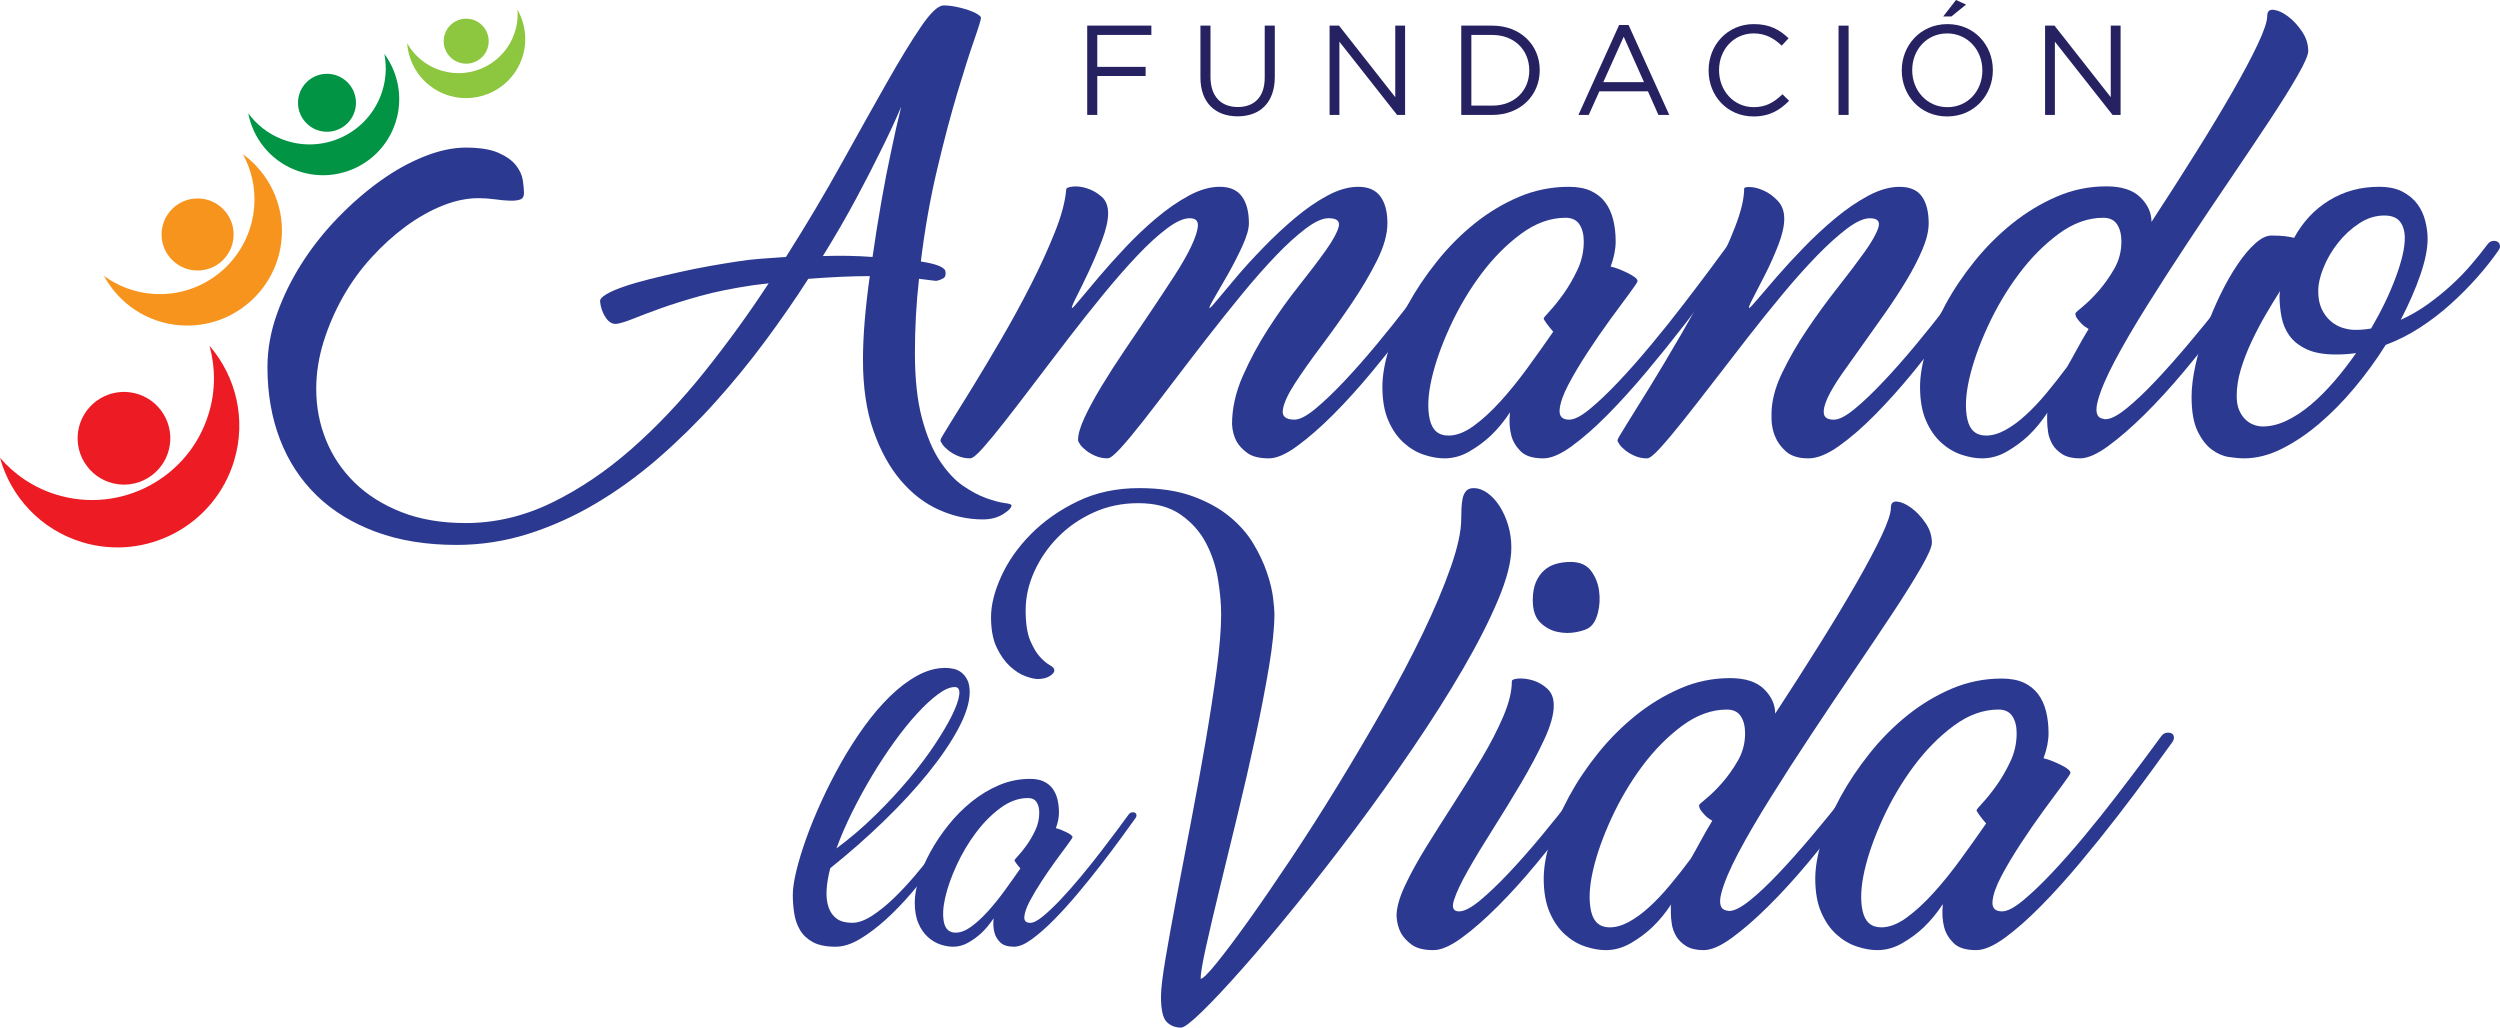 <?xml version="1.0" encoding="utf-8"?>
<!-- Generator: Adobe Illustrator 16.0.0, SVG Export Plug-In . SVG Version: 6.00 Build 0)  -->
<!DOCTYPE svg PUBLIC "-//W3C//DTD SVG 1.1//EN" "http://www.w3.org/Graphics/SVG/1.1/DTD/svg11.dtd">
<svg version="1.1" id="Layer_1" xmlns="http://www.w3.org/2000/svg" xmlns:xlink="http://www.w3.org/1999/xlink" x="0px" y="0px"
	 width="204.049px" height="83.872px" viewBox="0 0 204.049 83.872" enable-background="new 0 0 204.049 83.872"
	 xml:space="preserve">
<g>
	<g>
		<g>
			<path fill="#262262" d="M88.737,2.092h5.237v0.761H89.56v2.603h3.946v0.749H89.56V9.38h-0.823V2.092z"/>
			<path fill="#262262" d="M97.979,6.329V2.092H98.8v4.185c0,1.572,0.844,2.458,2.229,2.458c1.343,0,2.197-0.813,2.197-2.406V2.092
				h0.823v4.175c0,2.124-1.218,3.228-3.04,3.228C99.207,9.495,97.979,8.391,97.979,6.329z"/>
			<path fill="#262262" d="M108.52,2.092h0.77l4.591,5.841V2.092h0.802V9.38h-0.655l-4.707-5.976V9.38h-0.801V2.092z"/>
			<path fill="#262262" d="M119.268,2.092h2.531c2.29,0,3.873,1.572,3.873,3.623v0.021c0,2.051-1.583,3.645-3.873,3.645h-2.531
				V2.092z M120.091,2.853V8.62h1.708c1.843,0,3.019-1.25,3.019-2.863V5.736c0-1.613-1.176-2.883-3.019-2.883H120.091z"/>
			<path fill="#262262" d="M132.152,2.04h0.771l3.322,7.34h-0.886l-0.854-1.926h-3.966l-0.866,1.926h-0.842L132.152,2.04z
				 M134.183,6.704l-1.656-3.707l-1.666,3.707H134.183z"/>
			<path fill="#262262" d="M139.455,5.757V5.736c0-2.062,1.543-3.769,3.687-3.769c1.323,0,2.113,0.469,2.843,1.155l-0.563,0.604
				c-0.614-0.583-1.302-0.999-2.29-0.999c-1.614,0-2.823,1.311-2.823,2.988v0.021c0,1.687,1.22,3.01,2.823,3.01
				c0.999,0,1.654-0.385,2.353-1.052l0.542,0.531c-0.761,0.771-1.594,1.28-2.915,1.28C141.008,9.505,139.455,7.85,139.455,5.757z"/>
			<path fill="#262262" d="M150.061,2.092h0.821V9.38h-0.821V2.092z"/>
			<path fill="#262262" d="M155.221,5.757V5.736c0-2.009,1.509-3.769,3.728-3.769c2.217,0,3.707,1.739,3.707,3.748v0.021
				c0,2.01-1.51,3.769-3.729,3.769C156.709,9.505,155.221,7.767,155.221,5.757z M161.8,5.757V5.736c0-1.655-1.206-3.008-2.873-3.008
				c-1.665,0-2.853,1.333-2.853,2.988v0.021c0,1.657,1.209,3.01,2.874,3.01C160.614,8.746,161.8,7.413,161.8,5.757z M159.646,0
				l0.823,0.375l-1.197,0.968h-0.668L159.646,0z"/>
			<path fill="#262262" d="M166.917,2.092h0.771l4.591,5.841V2.092h0.803V9.38h-0.655l-4.708-5.976V9.38h-0.801V2.092z"/>
		</g>
		<g>
			<path fill="#2B3990" d="M74.675,28.784c0,2.132,0.191,3.918,0.576,5.355c0.384,1.438,0.874,2.603,1.469,3.496
				c0.595,0.893,1.227,1.568,1.896,2.026c0.669,0.458,1.302,0.792,1.897,1.004c0.594,0.209,1.084,0.34,1.469,0.391
				c0.383,0.049,0.576,0.111,0.576,0.186c0,0.198-0.229,0.439-0.688,0.725c-0.459,0.284-1.011,0.428-1.655,0.428
				c-1.214,0-2.405-0.261-3.57-0.781c-1.166-0.521-2.207-1.321-3.124-2.398c-0.917-1.079-1.662-2.43-2.231-4.055
				c-0.57-1.623-0.855-3.551-0.855-5.783c0-1.016,0.049-2.106,0.149-3.272c0.099-1.166,0.235-2.356,0.409-3.57
				c-1.414,0-3.087,0.074-5.021,0.223c-1.066,1.662-2.238,3.354-3.514,5.077c-1.277,1.723-2.641,3.391-4.091,5.002
				c-1.45,1.612-2.987,3.123-4.611,4.537c-1.624,1.413-3.322,2.645-5.095,3.699c-1.772,1.054-3.613,1.884-5.522,2.493
				c-1.909,0.606-3.868,0.91-5.876,0.91c-2.455,0-4.642-0.353-6.564-1.06c-1.921-0.708-3.539-1.699-4.854-2.975
				c-1.314-1.278-2.311-2.802-2.993-4.575c-0.682-1.772-1.023-3.737-1.023-5.895c0-1.437,0.255-2.875,0.763-4.313
				c0.508-1.438,1.184-2.82,2.026-4.146c0.843-1.326,1.822-2.566,2.938-3.719c1.116-1.154,2.269-2.157,3.459-3.013
				c1.189-0.855,2.392-1.524,3.607-2.008c1.216-0.483,2.343-0.725,3.385-0.725c1.14,0,2.032,0.142,2.677,0.427
				c0.645,0.286,1.122,0.627,1.432,1.024c0.31,0.396,0.496,0.805,0.558,1.226c0.062,0.423,0.093,0.77,0.093,1.041
				c0,0.273-0.105,0.447-0.316,0.521c-0.21,0.074-0.496,0.106-0.854,0.093c-0.36-0.012-0.763-0.049-1.21-0.112
				c-0.445-0.061-0.892-0.093-1.338-0.093c-0.942,0-1.92,0.205-2.938,0.614c-1.016,0.409-2.014,0.973-2.994,1.691
				c-0.978,0.72-1.915,1.569-2.807,2.548c-0.893,0.98-1.667,2.052-2.324,3.217c-0.656,1.167-1.183,2.387-1.58,3.663
				c-0.396,1.277-0.595,2.561-0.595,3.849c0,1.462,0.266,2.851,0.799,4.165c0.534,1.315,1.315,2.474,2.343,3.479
				c1.03,1.003,2.3,1.803,3.812,2.398c1.513,0.595,3.261,0.893,5.244,0.893c2.405,0,4.741-0.552,7.009-1.652
				c2.269-1.102,4.437-2.563,6.508-4.382c2.07-1.819,4.047-3.904,5.931-6.255s3.645-4.777,5.281-7.277
				c-0.199,0.024-0.403,0.05-0.614,0.074c-0.21,0.024-0.416,0.049-0.613,0.074c-1.686,0.248-3.148,0.544-4.388,0.891
				c-1.24,0.347-2.306,0.681-3.199,1.003c-0.893,0.321-1.631,0.6-2.213,0.835c-0.583,0.235-1.036,0.377-1.357,0.427
				c-0.347,0.049-0.651-0.118-0.911-0.501c-0.26-0.383-0.416-0.823-0.464-1.318c-0.025-0.173,0.135-0.366,0.483-0.576
				c0.347-0.21,0.823-0.42,1.431-0.63c0.607-0.211,1.307-0.415,2.101-0.613c0.794-0.198,1.605-0.389,2.437-0.575
				c0.83-0.187,1.66-0.353,2.492-0.502c0.83-0.148,1.58-0.272,2.249-0.371c0.596-0.099,1.229-0.173,1.897-0.223
				c0.669-0.049,1.363-0.099,2.082-0.148c1.637-2.583,3.137-5.104,4.501-7.563c1.363-2.458,2.59-4.65,3.681-6.576
				c1.09-1.924,2.033-3.47,2.827-4.637c0.792-1.168,1.413-1.752,1.86-1.752c0.321,0,0.663,0.038,1.021,0.112
				c0.36,0.075,0.688,0.162,0.986,0.261c0.297,0.099,0.545,0.211,0.743,0.334c0.199,0.125,0.298,0.223,0.298,0.297
				c0,0.149-0.192,0.775-0.577,1.877c-0.385,1.105-0.843,2.548-1.376,4.333c-0.533,1.785-1.078,3.856-1.636,6.21
				c-0.558,2.355-0.998,4.848-1.32,7.475c1.289,0.199,1.958,0.471,2.008,0.818c0.049,0.273-0.013,0.459-0.186,0.558
				c-0.173,0.099-0.334,0.161-0.483,0.186c-0.049,0.024-0.199,0.018-0.446-0.019c-0.248-0.038-0.595-0.081-1.042-0.131
				C74.787,24.743,74.675,26.751,74.675,28.784z M71.216,20.975c0.224-1.562,0.466-3.081,0.726-4.556
				c0.259-1.475,0.513-2.783,0.762-3.924c0.273-1.339,0.559-2.603,0.855-3.793c-0.471,1.117-1.029,2.318-1.674,3.607
				c-0.544,1.116-1.208,2.405-1.989,3.868c-0.781,1.463-1.692,3.037-2.733,4.723c0.694-0.024,1.382-0.031,2.064-0.018
				C69.908,20.894,70.571,20.925,71.216,20.975z"/>
			<path fill="#2B3990" d="M98.736,25.14c0.049,0,0.273-0.242,0.67-0.726c0.396-0.484,0.911-1.097,1.543-1.841
				c0.632-0.744,1.357-1.537,2.176-2.379c0.817-0.844,1.667-1.637,2.547-2.381c0.879-0.743,1.767-1.357,2.659-1.841
				c0.892-0.483,1.735-0.725,2.529-0.725c0.818,0,1.418,0.26,1.803,0.781c0.385,0.52,0.577,1.251,0.577,2.193
				c0,0.893-0.285,1.909-0.855,3.05c-0.571,1.14-1.259,2.306-2.064,3.495s-1.636,2.355-2.492,3.496
				c-0.855,1.141-1.567,2.151-2.138,3.031c-0.571,0.881-0.898,1.594-0.984,2.138c-0.088,0.546,0.229,0.82,0.948,0.82
				c0.421,0,0.985-0.292,1.691-0.875c0.707-0.582,1.488-1.326,2.343-2.231c0.855-0.904,1.741-1.909,2.659-3.013
				c0.917-1.103,1.784-2.188,2.604-3.254c0.817-1.066,1.555-2.039,2.212-2.919c0.657-0.879,1.147-1.543,1.47-1.99
				c0.124-0.172,0.265-0.273,0.427-0.297c0.161-0.025,0.297-0.012,0.409,0.037c0.112,0.05,0.18,0.142,0.205,0.279
				c0.025,0.136-0.013,0.278-0.112,0.427c-0.445,0.62-1.065,1.476-1.859,2.566c-0.793,1.092-1.673,2.262-2.641,3.515
				c-0.967,1.251-1.989,2.529-3.068,3.83c-1.079,1.302-2.139,2.474-3.179,3.515c-1.041,1.041-2.021,1.896-2.939,2.565
				c-0.917,0.671-1.685,1.005-2.305,1.005c-0.769,0-1.352-0.142-1.748-0.427c-0.396-0.286-0.694-0.601-0.893-0.95
				c-0.223-0.42-0.347-0.891-0.372-1.412c0-1.29,0.292-2.597,0.874-3.924c0.582-1.326,1.277-2.615,2.083-3.868
				c0.806-1.251,1.642-2.423,2.51-3.514c0.867-1.092,1.592-2.045,2.174-2.864c0.583-0.818,0.936-1.462,1.061-1.934
				c0.124-0.47-0.149-0.707-0.818-0.707c-0.496,0-1.116,0.279-1.859,0.837c-0.743,0.558-1.557,1.295-2.436,2.212
				c-0.88,0.918-1.803,1.965-2.77,3.143c-0.967,1.179-1.928,2.38-2.882,3.607c-0.955,1.228-1.878,2.43-2.771,3.608
				c-0.894,1.178-1.699,2.225-2.417,3.144c-0.72,0.917-1.333,1.654-1.84,2.211c-0.508,0.558-0.863,0.837-1.06,0.837
				c-0.348,0-0.669-0.061-0.967-0.186c-0.298-0.124-0.559-0.273-0.781-0.446c-0.224-0.174-0.391-0.341-0.503-0.502
				c-0.111-0.161-0.167-0.278-0.167-0.354c0-0.471,0.179-1.09,0.539-1.858c0.359-0.769,0.824-1.624,1.395-2.567
				c0.57-0.941,1.208-1.934,1.915-2.974c0.707-1.042,1.401-2.071,2.083-3.086c0.682-1.017,1.321-1.984,1.916-2.901
				s1.06-1.729,1.394-2.435c0.334-0.708,0.515-1.265,0.54-1.675c0.024-0.409-0.199-0.613-0.669-0.613
				c-0.497,0-1.116,0.279-1.859,0.837c-0.744,0.558-1.55,1.295-2.418,2.212c-0.868,0.918-1.785,1.965-2.752,3.143
				c-0.966,1.179-1.921,2.38-2.863,3.607c-0.943,1.228-1.859,2.43-2.752,3.608s-1.698,2.225-2.417,3.144
				c-0.719,0.917-1.327,1.654-1.822,2.211c-0.496,0.558-0.843,0.837-1.042,0.837c-0.347,0-0.669-0.061-0.967-0.186
				c-0.298-0.124-0.558-0.273-0.781-0.446c-0.223-0.174-0.391-0.341-0.502-0.502c-0.112-0.161-0.168-0.278-0.168-0.354
				c0-0.074,0.242-0.495,0.726-1.265c0.483-0.767,1.092-1.747,1.822-2.937c0.731-1.19,1.53-2.529,2.399-4.017
				c0.867-1.487,1.679-2.975,2.435-4.463c0.756-1.487,1.408-2.912,1.952-4.276c0.546-1.364,0.856-2.529,0.931-3.496
				c0-0.124,0.178-0.205,0.538-0.242c0.359-0.038,0.75,0.013,1.172,0.149c0.421,0.137,0.812,0.359,1.172,0.669
				c0.358,0.31,0.539,0.763,0.539,1.357c0,0.595-0.168,1.334-0.502,2.214c-0.335,0.879-0.695,1.729-1.078,2.547
				c-0.385,0.818-0.726,1.519-1.023,2.101c-0.298,0.583-0.409,0.875-0.334,0.875c0.05,0,0.272-0.242,0.669-0.726
				c0.396-0.484,0.911-1.097,1.543-1.841c0.631-0.744,1.344-1.537,2.138-2.379c0.793-0.844,1.629-1.637,2.51-2.381
				c0.88-0.743,1.767-1.357,2.659-1.841c0.893-0.483,1.735-0.725,2.529-0.725c0.818,0,1.418,0.26,1.803,0.781
				c0.384,0.52,0.577,1.251,0.577,2.193c0,0.472-0.18,1.098-0.54,1.879c-0.359,0.781-0.75,1.542-1.171,2.286
				c-0.422,0.744-0.793,1.389-1.116,1.934C98.785,24.867,98.662,25.14,98.736,25.14z"/>
			<path fill="#2B3990" d="M141.056,19.97c0.124-0.172,0.266-0.273,0.428-0.297c0.162-0.025,0.298-0.012,0.409,0.037
				c0.112,0.05,0.18,0.142,0.204,0.279c0.024,0.136-0.012,0.278-0.111,0.427c-0.446,0.62-1.066,1.476-1.859,2.566
				c-0.794,1.092-1.674,2.262-2.641,3.515c-0.967,1.251-1.996,2.529-3.085,3.83c-1.092,1.302-2.152,2.474-3.18,3.515
				c-1.029,1.041-2.003,1.896-2.92,2.565c-0.917,0.671-1.698,1.005-2.342,1.005c-0.843,0-1.457-0.192-1.841-0.577
				c-0.385-0.385-0.639-0.812-0.763-1.283c-0.149-0.544-0.186-1.177-0.112-1.896c-0.471,0.719-0.991,1.352-1.561,1.896
				c-0.497,0.472-1.073,0.898-1.729,1.283c-0.658,0.385-1.346,0.577-2.064,0.577c-0.521,0-1.079-0.099-1.674-0.298
				c-0.595-0.198-1.146-0.526-1.654-0.986c-0.509-0.457-0.924-1.06-1.247-1.803c-0.322-0.743-0.483-1.661-0.483-2.752
				c0-0.917,0.18-1.958,0.54-3.124c0.359-1.166,0.867-2.349,1.525-3.552c0.656-1.202,1.45-2.385,2.38-3.551
				c0.93-1.166,1.958-2.2,3.086-3.105c1.127-0.904,2.336-1.63,3.625-2.176c1.289-0.544,2.641-0.817,4.054-0.817
				c0.719,0,1.32,0.111,1.804,0.334c0.483,0.224,0.874,0.534,1.171,0.931c0.298,0.396,0.514,0.868,0.65,1.413
				c0.137,0.545,0.205,1.141,0.205,1.785c0,0.62-0.136,1.301-0.409,2.045c0.224,0.05,0.459,0.124,0.707,0.222
				c0.248,0.101,0.483,0.205,0.707,0.317c0.223,0.112,0.41,0.223,0.558,0.335c0.148,0.111,0.223,0.216,0.223,0.315
				c0,0.075-0.216,0.404-0.651,0.986c-0.434,0.584-0.954,1.29-1.562,2.12c-0.607,0.832-1.228,1.73-1.859,2.697
				c-0.632,0.966-1.159,1.854-1.581,2.659c-0.422,0.805-0.658,1.481-0.707,2.026c-0.049,0.546,0.211,0.82,0.781,0.82
				c0.421,0,0.986-0.292,1.692-0.875c0.706-0.582,1.487-1.326,2.342-2.231c0.857-0.904,1.742-1.909,2.658-3.013
				c0.919-1.103,1.787-2.188,2.604-3.254c0.818-1.066,1.557-2.039,2.213-2.919C140.244,21.08,140.733,20.417,141.056,19.97z
				 M118.223,35.552c0.645,0,1.326-0.26,2.045-0.781c0.719-0.519,1.451-1.189,2.194-2.008c0.743-0.818,1.48-1.729,2.212-2.734
				c0.731-1.002,1.432-1.989,2.101-2.956c-0.199-0.223-0.378-0.446-0.539-0.669c-0.161-0.224-0.242-0.36-0.242-0.41
				s0.167-0.254,0.502-0.614c0.335-0.359,0.707-0.823,1.116-1.394c0.409-0.571,0.787-1.221,1.134-1.953
				c0.347-0.732,0.521-1.507,0.521-2.325c0-0.57-0.118-1.035-0.354-1.396c-0.236-0.358-0.614-0.538-1.135-0.538
				c-1.239,0-2.454,0.44-3.644,1.319c-1.19,0.881-2.275,1.978-3.255,3.292c-0.979,1.315-1.821,2.739-2.528,4.277
				c-0.707,1.538-1.208,2.963-1.506,4.277c-0.298,1.313-0.348,2.412-0.149,3.291C116.896,35.112,117.404,35.552,118.223,35.552z"/>
			<path fill="#2B3990" d="M147.602,37.412c-0.794,0-1.401-0.186-1.822-0.558c-0.422-0.372-0.72-0.781-0.894-1.227
				c-0.223-0.521-0.322-1.128-0.296-1.823c0-1.042,0.283-2.156,0.855-3.347c0.57-1.19,1.25-2.374,2.045-3.551
				c0.792-1.178,1.622-2.318,2.49-3.421c0.869-1.103,1.6-2.07,2.194-2.9c0.595-0.83,0.974-1.5,1.135-2.008
				c0.161-0.508-0.068-0.763-0.688-0.763c-0.497,0-1.115,0.279-1.86,0.837c-0.743,0.558-1.562,1.295-2.454,2.212
				c-0.893,0.918-1.828,1.965-2.808,3.143c-0.98,1.179-1.947,2.38-2.9,3.607c-0.954,1.228-1.885,2.43-2.789,3.608
				c-0.905,1.178-1.725,2.225-2.455,3.144c-0.731,0.917-1.352,1.654-1.86,2.211c-0.506,0.558-0.861,0.837-1.059,0.837
				c-0.346,0-0.669-0.061-0.967-0.186c-0.297-0.124-0.558-0.273-0.781-0.446c-0.223-0.174-0.391-0.341-0.501-0.502
				c-0.111-0.161-0.168-0.278-0.168-0.354c0-0.074,0.255-0.514,0.763-1.319c0.509-0.806,1.146-1.835,1.915-3.087
				c0.769-1.251,1.6-2.646,2.492-4.184c0.892-1.537,1.723-3.056,2.491-4.556s1.407-2.9,1.916-4.202
				c0.507-1.302,0.762-2.361,0.762-3.18c0-0.099,0.167-0.142,0.502-0.13c0.335,0.013,0.707,0.112,1.115,0.298
				c0.409,0.186,0.787,0.465,1.134,0.837c0.348,0.372,0.521,0.855,0.521,1.45s-0.161,1.308-0.483,2.139
				c-0.323,0.83-0.676,1.624-1.06,2.379c-0.385,0.757-0.719,1.408-1.004,1.953c-0.285,0.546-0.392,0.819-0.316,0.819
				c0.049,0,0.279-0.242,0.688-0.726c0.407-0.484,0.936-1.097,1.58-1.841c0.644-0.744,1.376-1.537,2.194-2.379
				c0.817-0.844,1.673-1.637,2.565-2.381c0.893-0.743,1.791-1.357,2.695-1.841c0.905-0.483,1.755-0.725,2.548-0.725
				c0.844,0,1.451,0.26,1.822,0.781c0.373,0.52,0.559,1.251,0.559,2.193c0,0.62-0.168,1.327-0.502,2.12
				c-0.336,0.794-0.764,1.625-1.283,2.492c-0.521,0.869-1.098,1.754-1.729,2.659c-0.633,0.906-1.253,1.78-1.86,2.622
				c-0.608,0.843-1.171,1.636-1.692,2.38c-0.52,0.744-0.91,1.394-1.171,1.952c-0.26,0.558-0.366,0.998-0.315,1.321
				c0.05,0.322,0.321,0.484,0.816,0.484c0.422,0,0.986-0.292,1.693-0.875c0.707-0.582,1.487-1.326,2.343-2.231
				c0.855-0.904,1.741-1.909,2.659-3.013c0.916-1.103,1.785-2.188,2.603-3.254c0.818-1.066,1.557-2.039,2.212-2.919
				c0.657-0.879,1.147-1.543,1.471-1.99c0.123-0.172,0.265-0.273,0.427-0.297c0.161-0.025,0.298-0.012,0.409,0.037
				c0.112,0.05,0.18,0.142,0.204,0.279c0.024,0.136-0.012,0.278-0.111,0.427c-0.446,0.62-1.055,1.476-1.822,2.566
				c-0.769,1.092-1.624,2.262-2.565,3.515c-0.943,1.251-1.947,2.529-3.013,3.83c-1.065,1.302-2.114,2.474-3.142,3.515
				c-1.029,1.041-2.016,1.896-2.958,2.565C149.15,37.078,148.319,37.412,147.602,37.412z"/>
			<path fill="#2B3990" d="M184.938,19.97c0.123-0.172,0.266-0.273,0.427-0.297c0.163-0.025,0.299-0.012,0.41,0.037
				c0.111,0.05,0.18,0.142,0.204,0.279c0.025,0.136-0.013,0.278-0.111,0.427c-0.446,0.62-1.066,1.476-1.859,2.566
				c-0.794,1.092-1.68,2.262-2.659,3.515c-0.979,1.251-2.014,2.529-3.105,3.83c-1.091,1.302-2.164,2.474-3.217,3.515
				c-1.054,1.041-2.04,1.896-2.957,2.565c-0.916,0.671-1.685,1.005-2.306,1.005c-0.594,0-1.071-0.112-1.431-0.334
				c-0.36-0.224-0.632-0.497-0.819-0.819c-0.185-0.322-0.304-0.656-0.353-1.005c-0.049-0.346-0.074-0.656-0.074-0.929v-0.483
				c0-0.074,0.012-0.136,0.038-0.186c-0.472,0.719-0.993,1.352-1.562,1.896c-0.497,0.472-1.072,0.898-1.729,1.283
				s-1.346,0.577-2.064,0.577c-0.521,0-1.078-0.099-1.674-0.298c-0.596-0.198-1.147-0.526-1.655-0.986
				c-0.509-0.457-0.923-1.06-1.245-1.803s-0.483-1.661-0.483-2.752c0-0.917,0.181-1.958,0.539-3.124
				c0.358-1.166,0.867-2.355,1.525-3.57c0.655-1.214,1.45-2.398,2.38-3.551c0.929-1.153,1.958-2.182,3.085-3.087
				c1.129-0.904,2.338-1.636,3.627-2.194c1.289-0.558,2.641-0.837,4.054-0.837c1.239,0,2.163,0.298,2.77,0.894
				c0.608,0.595,0.911,1.264,0.911,2.007c1.265-1.934,2.467-3.812,3.608-5.634c1.14-1.822,2.145-3.488,3.012-5.001
				c0.867-1.513,1.556-2.808,2.063-3.886s0.763-1.841,0.763-2.287c0-0.373,0.174-0.54,0.521-0.501
				c0.346,0.036,0.73,0.21,1.152,0.519c0.422,0.311,0.805,0.721,1.153,1.229c0.346,0.508,0.521,1.046,0.521,1.617
				c0,0.323-0.292,0.992-0.874,2.008c-0.583,1.018-1.345,2.239-2.288,3.664c-0.941,1.426-2.002,3.006-3.178,4.742
				c-1.18,1.734-2.351,3.482-3.515,5.243c-1.166,1.76-2.275,3.483-3.329,5.169c-1.055,1.687-1.928,3.186-2.622,4.5
				c-0.694,1.313-1.152,2.398-1.376,3.253c-0.223,0.855-0.089,1.333,0.408,1.432c0.05,0,0.089,0.006,0.112,0.019
				c0.024,0.014,0.063,0.019,0.111,0.019c0.422,0,0.992-0.29,1.71-0.874c0.721-0.582,1.508-1.325,2.362-2.231
				c0.855-0.904,1.749-1.909,2.678-3.012c0.93-1.103,1.811-2.181,2.64-3.234c0.831-1.054,1.575-2.021,2.232-2.901
				C184.126,21.08,184.615,20.417,184.938,19.97z M170.472,26.85c-0.224-0.124-0.41-0.26-0.558-0.41
				c-0.126-0.123-0.243-0.259-0.353-0.408c-0.113-0.148-0.169-0.298-0.169-0.447c0-0.049,0.198-0.235,0.595-0.557
				c0.397-0.323,0.825-0.744,1.283-1.265c0.459-0.521,0.887-1.121,1.283-1.804c0.396-0.682,0.595-1.432,0.595-2.25
				c0-0.57-0.118-1.035-0.353-1.396c-0.236-0.358-0.614-0.538-1.135-0.538c-1.239,0-2.455,0.44-3.644,1.319
				c-1.19,0.881-2.276,1.978-3.255,3.292c-0.98,1.315-1.822,2.739-2.528,4.277c-0.708,1.538-1.209,2.963-1.507,4.277
				c-0.297,1.313-0.348,2.412-0.148,3.291c0.198,0.88,0.707,1.32,1.524,1.32c0.496,0,1.017-0.147,1.563-0.445
				c0.545-0.298,1.097-0.7,1.653-1.209c0.56-0.507,1.124-1.103,1.694-1.785c0.569-0.682,1.139-1.407,1.71-2.176
				c0.272-0.47,0.545-0.959,0.818-1.468C169.814,27.96,170.124,27.42,170.472,26.85z"/>
			<path fill="#2B3990" d="M203.01,19.97c0.125-0.172,0.26-0.273,0.409-0.297c0.149-0.025,0.279-0.012,0.391,0.037
				c0.111,0.05,0.186,0.142,0.225,0.279c0.036,0.136,0.006,0.278-0.094,0.427c-0.496,0.719-1.073,1.45-1.729,2.194
				c-0.657,0.744-1.375,1.469-2.157,2.176c-0.78,0.706-1.618,1.352-2.51,1.934c-0.893,0.583-1.835,1.06-2.826,1.432
				c-0.744,1.19-1.581,2.343-2.51,3.458c-0.931,1.116-1.897,2.102-2.901,2.956c-1.004,0.856-2.027,1.545-3.067,2.064
				c-1.042,0.521-2.071,0.781-3.087,0.781c-0.348,0-0.762-0.037-1.246-0.112c-0.482-0.074-0.949-0.279-1.395-0.613
				c-0.446-0.335-0.831-0.837-1.153-1.507c-0.321-0.669-0.484-1.598-0.484-2.789c0-0.768,0.106-1.63,0.317-2.583
				c0.211-0.955,0.489-1.921,0.837-2.901c0.347-0.979,0.744-1.927,1.189-2.845c0.446-0.917,0.911-1.735,1.396-2.455
				c0.483-0.719,0.966-1.295,1.45-1.729c0.483-0.434,0.924-0.651,1.32-0.651c0.47,0,0.849,0.018,1.133,0.055
				c0.285,0.038,0.526,0.082,0.727,0.131c0.718-1.314,1.679-2.337,2.882-3.068c1.201-0.731,2.548-1.097,4.034-1.097
				c0.795,0,1.444,0.137,1.952,0.409c0.508,0.273,0.912,0.613,1.209,1.022c0.298,0.409,0.509,0.868,0.632,1.376
				c0.125,0.508,0.188,0.985,0.188,1.432c0,0.817-0.198,1.804-0.596,2.956c-0.398,1.153-0.931,2.374-1.599,3.664
				c0.768-0.347,1.499-0.768,2.194-1.264c0.692-0.496,1.344-1.024,1.951-1.581c0.608-0.558,1.153-1.122,1.637-1.692
				C202.211,21,202.64,20.466,203.01,19.97z M184.677,34.808c0.645,0,1.302-0.161,1.971-0.483c0.67-0.323,1.326-0.756,1.971-1.301
				c0.645-0.545,1.276-1.177,1.896-1.896c0.62-0.719,1.215-1.488,1.786-2.306c-0.521,0.074-1.067,0.112-1.638,0.112
				c-0.991,0-1.79-0.143-2.398-0.428c-0.607-0.285-1.072-0.651-1.395-1.098c-0.321-0.445-0.539-0.954-0.65-1.523
				s-0.168-1.153-0.168-1.749c0-0.049,0.006-0.112,0.02-0.186c0.011-0.073,0.019-0.136,0.019-0.186
				c-0.397,0.62-0.8,1.283-1.209,1.99c-0.409,0.706-0.787,1.432-1.133,2.175c-0.35,0.744-0.634,1.488-0.857,2.231
				c-0.223,0.743-0.334,1.463-0.334,2.157c0,0.471,0.068,0.861,0.206,1.171c0.134,0.31,0.308,0.564,0.52,0.763
				c0.21,0.199,0.439,0.341,0.687,0.427C184.218,34.765,184.453,34.808,184.677,34.808z M193.527,26.813
				c0.843-1.438,1.512-2.826,2.008-4.166c0.497-1.339,0.744-2.404,0.744-3.198c0-0.569-0.13-1.023-0.391-1.357
				c-0.261-0.335-0.687-0.502-1.282-0.502c-0.721,0-1.409,0.217-2.064,0.651c-0.657,0.435-1.233,0.967-1.729,1.599
				c-0.497,0.633-0.886,1.302-1.171,2.009c-0.285,0.706-0.429,1.344-0.429,1.915c0,0.571,0.094,1.054,0.279,1.451
				c0.188,0.396,0.428,0.725,0.726,0.985c0.297,0.26,0.625,0.446,0.985,0.558c0.359,0.112,0.699,0.167,1.022,0.167
				C192.673,26.924,193.104,26.887,193.527,26.813z"/>
		</g>
		<g>
			<path fill="#2B3990" d="M97.994,79.892c0.173,0,0.607-0.426,1.302-1.283c0.694-0.855,1.556-2,2.585-3.438
				c1.028-1.438,2.175-3.106,3.439-5.003c1.265-1.896,2.535-3.884,3.812-5.968c1.277-2.083,2.528-4.203,3.756-6.359
				c1.227-2.157,2.312-4.215,3.254-6.173c0.942-1.957,1.698-3.75,2.268-5.374c0.57-1.623,0.856-2.944,0.856-3.96
				c0-0.249,0.005-0.521,0.018-0.819c0.012-0.298,0.043-0.571,0.093-0.817c0.049-0.249,0.143-0.453,0.28-0.614
				c0.135-0.161,0.339-0.242,0.613-0.242c0.396,0,0.78,0.136,1.153,0.409c0.373,0.273,0.701,0.633,0.985,1.079
				c0.285,0.446,0.514,0.961,0.688,1.543c0.173,0.584,0.26,1.196,0.26,1.841c0,1.116-0.36,2.529-1.078,4.239
				c-0.72,1.711-1.673,3.588-2.864,5.633c-1.189,2.046-2.547,4.19-4.072,6.435c-1.524,2.244-3.099,4.449-4.722,6.62
				c-1.625,2.169-3.23,4.233-4.816,6.192c-1.587,1.958-3.037,3.682-4.352,5.168c-1.313,1.488-2.423,2.671-3.327,3.553
				c-0.905,0.88-1.482,1.32-1.729,1.32c-0.471,0-0.862-0.156-1.172-0.465c-0.31-0.31-0.465-0.999-0.465-2.064
				c0-0.619,0.124-1.66,0.372-3.124c0.248-1.461,0.552-3.142,0.911-5.039c0.359-1.896,0.75-3.941,1.172-6.135
				c0.421-2.195,0.812-4.339,1.172-6.435c0.358-2.095,0.663-4.059,0.911-5.894c0.248-1.835,0.372-3.359,0.372-4.575
				c0-0.867-0.086-1.828-0.26-2.881c-0.174-1.054-0.502-2.04-0.986-2.958c-0.483-0.916-1.171-1.685-2.063-2.306
				c-0.893-0.62-2.046-0.929-3.459-0.929c-1.314,0-2.529,0.254-3.645,0.762s-2.083,1.177-2.901,2.007
				c-0.818,0.833-1.462,1.767-1.933,2.808c-0.471,1.041-0.708,2.096-0.708,3.162c0,1.066,0.125,1.891,0.372,2.473
				c0.249,0.582,0.516,1.029,0.8,1.338c0.286,0.31,0.551,0.533,0.8,0.669c0.248,0.136,0.372,0.278,0.372,0.428
				c0,0.147-0.124,0.303-0.372,0.464c-0.249,0.161-0.583,0.241-1.005,0.241c-0.223,0-0.544-0.074-0.967-0.222
				c-0.42-0.15-0.841-0.416-1.264-0.8c-0.421-0.385-0.787-0.898-1.097-1.543s-0.465-1.475-0.465-2.491
				c0-0.992,0.279-2.101,0.837-3.329c0.558-1.226,1.363-2.373,2.417-3.439c1.054-1.065,2.324-1.958,3.812-2.678
				c1.487-0.718,3.161-1.079,5.021-1.079c1.685,0,3.129,0.218,4.332,0.651c1.202,0.435,2.212,0.984,3.03,1.656
				c0.818,0.669,1.47,1.406,1.953,2.212c0.483,0.806,0.854,1.593,1.115,2.361c0.261,0.769,0.428,1.457,0.502,2.064
				s0.112,1.048,0.112,1.321c0,1.115-0.149,2.56-0.446,4.332c-0.298,1.773-0.669,3.693-1.116,5.764s-0.93,4.178-1.45,6.322
				c-0.521,2.145-1.005,4.134-1.451,5.97c-0.446,1.834-0.818,3.42-1.115,4.758C98.144,78.591,97.994,79.471,97.994,79.892z"/>
			<path fill="#2B3990" d="M132.06,60.108c0.123-0.173,0.265-0.273,0.428-0.298c0.16-0.024,0.296-0.011,0.409,0.038
				c0.11,0.049,0.179,0.142,0.204,0.279c0.025,0.136-0.012,0.278-0.111,0.428c-0.447,0.62-1.067,1.475-1.859,2.564
				c-0.794,1.092-1.674,2.263-2.64,3.515c-0.967,1.251-1.991,2.529-3.069,3.83c-1.078,1.303-2.139,2.474-3.18,3.515
				c-1.041,1.041-2.021,1.897-2.937,2.566c-0.918,0.669-1.687,1.004-2.307,1.004c-0.768,0-1.35-0.143-1.748-0.427
				c-0.396-0.285-0.693-0.601-0.893-0.948c-0.223-0.422-0.347-0.893-0.372-1.414c0-0.669,0.229-1.494,0.688-2.473
				c0.459-0.98,1.042-2.039,1.748-3.181c0.707-1.139,1.463-2.335,2.27-3.589c0.805-1.251,1.562-2.472,2.269-3.663
				c0.706-1.19,1.288-2.324,1.748-3.402c0.458-1.079,0.688-2.026,0.688-2.845c0-0.124,0.18-0.198,0.54-0.224
				c0.358-0.024,0.75,0.025,1.171,0.148c0.421,0.125,0.812,0.349,1.172,0.669c0.359,0.324,0.539,0.781,0.539,1.376
				c0,0.745-0.26,1.674-0.781,2.789c-0.52,1.116-1.146,2.294-1.877,3.534c-0.731,1.24-1.494,2.485-2.287,3.738
				c-0.794,1.251-1.476,2.379-2.046,3.384c-0.57,1.003-0.955,1.816-1.152,2.437c-0.199,0.619-0.063,0.929,0.41,0.929
				c0.421,0,0.985-0.292,1.691-0.874c0.707-0.583,1.487-1.326,2.343-2.231c0.855-0.905,1.742-1.909,2.659-3.012
				c0.917-1.103,1.786-2.188,2.604-3.254c0.818-1.066,1.556-2.039,2.212-2.919C131.247,61.219,131.736,60.555,132.06,60.108z
				 M129.716,51.22c-0.199,0.149-0.552,0.273-1.06,0.372s-1.021,0.093-1.543-0.019c-0.521-0.111-0.985-0.365-1.395-0.762
				c-0.409-0.396-0.613-1.003-0.613-1.822c0-0.595,0.086-1.09,0.26-1.488c0.173-0.396,0.403-0.719,0.688-0.967
				c0.284-0.247,0.614-0.421,0.985-0.52s0.755-0.149,1.153-0.149c0.742,0,1.294,0.237,1.655,0.707
				c0.358,0.472,0.582,1.017,0.669,1.636c0.086,0.62,0.055,1.221-0.093,1.803C130.274,50.595,130.038,50.997,129.716,51.22z"/>
			<path fill="#2B3990" d="M154.223,60.108c0.125-0.173,0.268-0.273,0.428-0.298c0.162-0.024,0.299-0.011,0.41,0.038
				s0.18,0.142,0.204,0.279c0.024,0.136-0.013,0.278-0.111,0.428c-0.446,0.62-1.066,1.475-1.86,2.564
				c-0.793,1.092-1.679,2.263-2.659,3.515c-0.979,1.251-2.013,2.529-3.104,3.83c-1.091,1.303-2.164,2.474-3.218,3.515
				c-1.053,1.041-2.038,1.897-2.955,2.566c-0.917,0.669-1.687,1.004-2.306,1.004c-0.596,0-1.072-0.111-1.433-0.334
				c-0.359-0.223-0.631-0.497-0.818-0.818c-0.185-0.321-0.303-0.656-0.353-1.003c-0.05-0.347-0.074-0.658-0.074-0.931v-0.483
				c0-0.074,0.011-0.135,0.037-0.187c-0.471,0.721-0.992,1.353-1.563,1.898c-0.497,0.471-1.073,0.898-1.729,1.282
				c-0.657,0.384-1.345,0.577-2.064,0.577c-0.52,0-1.078-0.099-1.673-0.298c-0.594-0.198-1.147-0.525-1.655-0.984
				c-0.509-0.459-0.924-1.06-1.245-1.805c-0.322-0.743-0.484-1.661-0.484-2.751c0-0.918,0.18-1.958,0.54-3.125
				c0.359-1.166,0.867-2.354,1.524-3.57c0.658-1.215,1.45-2.399,2.38-3.552c0.929-1.152,1.958-2.181,3.087-3.087
				c1.128-0.904,2.334-1.636,3.625-2.193c1.289-0.559,2.639-0.837,4.054-0.837c1.238,0,2.162,0.297,2.77,0.893
				c0.606,0.595,0.912,1.265,0.912,2.008c1.265-1.934,2.467-3.811,3.606-5.634c1.141-1.822,2.144-3.488,3.013-5.001
				c0.867-1.511,1.556-2.808,2.063-3.886c0.508-1.079,0.762-1.841,0.762-2.286c0-0.372,0.174-0.541,0.521-0.502
				c0.347,0.037,0.73,0.21,1.153,0.521c0.421,0.309,0.805,0.719,1.152,1.227c0.347,0.508,0.521,1.048,0.521,1.617
				c0,0.323-0.292,0.993-0.875,2.009c-0.583,1.017-1.345,2.237-2.287,3.663s-2.002,3.007-3.179,4.742
				c-1.178,1.735-2.35,3.482-3.515,5.244c-1.166,1.76-2.276,3.483-3.328,5.168c-1.054,1.688-1.928,3.187-2.622,4.5
				c-0.694,1.314-1.153,2.398-1.376,3.253c-0.225,0.857-0.087,1.334,0.409,1.434c0.05,0,0.086,0.005,0.111,0.019
				c0.023,0.012,0.062,0.017,0.112,0.017c0.42,0,0.989-0.291,1.711-0.874c0.718-0.582,1.505-1.325,2.36-2.231
				c0.855-0.904,1.749-1.91,2.678-3.013c0.929-1.101,1.809-2.18,2.64-3.234c0.831-1.054,1.575-2.02,2.232-2.9
				C153.412,61.219,153.901,60.555,154.223,60.108z M139.757,66.988c-0.223-0.124-0.408-0.26-0.559-0.41
				c-0.123-0.123-0.24-0.26-0.353-0.407c-0.112-0.149-0.167-0.298-0.167-0.447c0-0.05,0.197-0.235,0.595-0.558
				c0.396-0.322,0.824-0.743,1.282-1.264c0.459-0.521,0.888-1.121,1.283-1.803c0.396-0.682,0.596-1.433,0.596-2.25
				c0-0.571-0.117-1.035-0.353-1.395c-0.236-0.359-0.614-0.539-1.135-0.539c-1.241,0-2.455,0.44-3.645,1.319
				c-1.19,0.882-2.275,1.978-3.254,3.291c-0.98,1.316-1.823,2.741-2.529,4.277c-0.707,1.538-1.208,2.963-1.506,4.276
				c-0.298,1.314-0.347,2.412-0.148,3.292c0.198,0.881,0.706,1.321,1.525,1.321c0.495,0,1.016-0.149,1.562-0.447
				c0.545-0.298,1.097-0.7,1.654-1.208c0.559-0.508,1.122-1.103,1.692-1.786c0.571-0.682,1.141-1.406,1.711-2.175
				c0.271-0.471,0.546-0.96,0.818-1.468C139.101,68.099,139.41,67.558,139.757,66.988z"/>
			<path fill="#2B3990" d="M176.388,60.108c0.123-0.173,0.266-0.273,0.428-0.298c0.161-0.024,0.297-0.011,0.408,0.038
				s0.18,0.142,0.204,0.279c0.024,0.136-0.011,0.278-0.11,0.428c-0.446,0.62-1.066,1.475-1.86,2.564
				c-0.794,1.092-1.673,2.263-2.641,3.515c-0.967,1.251-1.996,2.529-3.085,3.83c-1.092,1.303-2.152,2.474-3.181,3.515
				c-1.029,1.041-2.002,1.897-2.919,2.566c-0.917,0.669-1.698,1.004-2.344,1.004c-0.842,0-1.456-0.192-1.84-0.577
				c-0.385-0.384-0.639-0.812-0.763-1.282c-0.148-0.545-0.187-1.177-0.111-1.898c-0.472,0.721-0.993,1.353-1.563,1.898
				c-0.495,0.471-1.071,0.898-1.729,1.282c-0.656,0.384-1.345,0.577-2.063,0.577c-0.521,0-1.079-0.099-1.675-0.298
				c-0.596-0.198-1.146-0.525-1.654-0.984c-0.509-0.459-0.924-1.06-1.245-1.805c-0.323-0.743-0.484-1.661-0.484-2.751
				c0-0.918,0.181-1.958,0.539-3.125c0.359-1.166,0.868-2.349,1.525-3.552c0.656-1.202,1.45-2.385,2.38-3.551
				c0.929-1.166,1.958-2.199,3.087-3.105c1.127-0.904,2.337-1.63,3.625-2.176c1.289-0.544,2.642-0.818,4.054-0.818
				c0.72,0,1.321,0.112,1.805,0.334c0.483,0.224,0.873,0.534,1.171,0.931c0.298,0.396,0.514,0.868,0.65,1.412
				c0.138,0.545,0.205,1.141,0.205,1.786c0,0.62-0.137,1.3-0.409,2.045c0.224,0.049,0.459,0.123,0.706,0.222
				c0.247,0.1,0.483,0.205,0.707,0.316c0.222,0.111,0.409,0.223,0.559,0.335c0.146,0.112,0.223,0.217,0.223,0.315
				c0,0.076-0.218,0.404-0.651,0.986c-0.435,0.583-0.954,1.291-1.563,2.12c-0.606,0.831-1.226,1.73-1.859,2.697
				c-0.631,0.967-1.159,1.854-1.579,2.658c-0.423,0.806-0.659,1.482-0.708,2.026c-0.049,0.547,0.211,0.819,0.782,0.819
				c0.421,0,0.985-0.292,1.691-0.874c0.706-0.583,1.487-1.326,2.344-2.231c0.855-0.905,1.741-1.909,2.658-3.012
				c0.918-1.103,1.785-2.188,2.603-3.254c0.819-1.066,1.556-2.039,2.214-2.919C175.575,61.219,176.064,60.555,176.388,60.108z
				 M153.554,75.69c0.644,0,1.325-0.261,2.045-0.781c0.72-0.521,1.45-1.19,2.194-2.009c0.744-0.817,1.481-1.729,2.213-2.734
				c0.731-1.003,1.432-1.989,2.102-2.955c-0.2-0.224-0.379-0.447-0.54-0.67c-0.16-0.224-0.241-0.36-0.241-0.409
				c0-0.05,0.168-0.254,0.501-0.615c0.335-0.358,0.707-0.823,1.117-1.393c0.409-0.571,0.786-1.221,1.133-1.953
				c0.348-0.732,0.521-1.506,0.521-2.324c0-0.571-0.117-1.035-0.354-1.395c-0.235-0.359-0.613-0.539-1.135-0.539
				c-1.239,0-2.454,0.44-3.644,1.319c-1.19,0.882-2.275,1.978-3.254,3.291c-0.979,1.316-1.823,2.741-2.529,4.277
				c-0.706,1.538-1.208,2.963-1.507,4.276c-0.296,1.314-0.347,2.412-0.147,3.292C152.227,75.25,152.735,75.69,153.554,75.69z"/>
		</g>
		<g>
			<path fill="#2B3990" d="M78.457,66.489c0.076-0.106,0.165-0.167,0.264-0.183c0.099-0.015,0.184-0.007,0.253,0.023
				c0.068,0.031,0.111,0.089,0.127,0.173c0.014,0.084-0.009,0.171-0.07,0.263c-0.275,0.385-0.647,0.913-1.115,1.587
				s-1,1.399-1.597,2.173c-0.598,0.773-1.242,1.563-1.932,2.368c-0.689,0.804-1.391,1.528-2.103,2.173
				c-0.713,0.643-1.418,1.172-2.115,1.586c-0.699,0.414-1.354,0.619-1.966,0.619c-0.782,0-1.402-0.126-1.863-0.378
				c-0.459-0.253-0.809-0.582-1.046-0.989c-0.238-0.404-0.394-0.86-0.471-1.366c-0.078-0.508-0.115-1.004-0.115-1.495
				c0-0.505,0.095-1.157,0.287-1.954c0.191-0.797,0.46-1.679,0.805-2.644c0.345-0.967,0.76-1.978,1.242-3.036
				c0.483-1.057,1.015-2.104,1.597-3.137c0.583-1.035,1.21-2.019,1.885-2.954c0.674-0.936,1.376-1.76,2.104-2.472
				c0.728-0.714,1.475-1.279,2.241-1.701c0.767-0.421,1.533-0.632,2.299-0.632c0.214,0,0.44,0.026,0.679,0.079
				c0.236,0.055,0.451,0.158,0.643,0.31c0.192,0.154,0.349,0.357,0.472,0.61c0.122,0.252,0.184,0.58,0.184,0.979
				c0,0.826-0.307,1.816-0.92,2.964c-0.612,1.149-1.441,2.367-2.483,3.655s-2.252,2.598-3.631,3.93
				c-1.379,1.334-2.829,2.607-4.345,3.818c-0.169,0.643-0.269,1.237-0.299,1.781c-0.031,0.545,0.023,1.016,0.161,1.415
				c0.138,0.398,0.36,0.708,0.666,0.929c0.307,0.224,0.728,0.335,1.265,0.335c0.475,0,0.996-0.182,1.563-0.542
				c0.566-0.358,1.145-0.818,1.735-1.377c0.59-0.561,1.176-1.181,1.759-1.863c0.582-0.682,1.122-1.353,1.62-2.012
				c0.498-0.659,0.942-1.259,1.334-1.804C77.962,67.176,78.257,66.765,78.457,66.489z M77.927,56.076
				c-0.383,0-0.839,0.196-1.368,0.586c-0.528,0.391-1.096,0.916-1.701,1.575c-0.605,0.659-1.226,1.428-1.862,2.31
				c-0.637,0.883-1.246,1.809-1.828,2.782c-0.583,0.975-1.126,1.97-1.632,2.989c-0.505,1.021-0.927,1.995-1.265,2.931
				c1.135-0.843,2.204-1.759,3.207-2.747c1.004-0.989,1.912-1.97,2.725-2.943c0.812-0.973,1.517-1.912,2.115-2.818
				c0.596-0.902,1.064-1.701,1.402-2.389c0.336-0.689,0.528-1.241,0.575-1.655C78.341,56.283,78.219,56.076,77.927,56.076z"/>
			<path fill="#2B3990" d="M92.111,66.489c0.077-0.106,0.165-0.167,0.265-0.183c0.099-0.015,0.184-0.007,0.252,0.023
				c0.069,0.031,0.11,0.089,0.126,0.173c0.016,0.084-0.007,0.171-0.069,0.263c-0.275,0.385-0.659,0.913-1.149,1.587
				c-0.491,0.674-1.035,1.399-1.632,2.173c-0.597,0.773-1.234,1.563-1.908,2.368c-0.675,0.804-1.33,1.528-1.966,2.173
				c-0.636,0.643-1.238,1.172-1.805,1.586c-0.568,0.414-1.049,0.619-1.449,0.619c-0.521,0-0.9-0.118-1.138-0.355
				c-0.237-0.236-0.394-0.502-0.47-0.792c-0.093-0.338-0.115-0.729-0.07-1.173c-0.29,0.444-0.613,0.834-0.965,1.173
				c-0.307,0.29-0.663,0.556-1.068,0.792c-0.406,0.238-0.832,0.355-1.276,0.355c-0.323,0-0.667-0.061-1.036-0.182
				c-0.367-0.124-0.708-0.326-1.022-0.61c-0.314-0.284-0.572-0.655-0.77-1.115c-0.2-0.46-0.299-1.027-0.299-1.701
				c0-0.568,0.112-1.21,0.333-1.932c0.222-0.718,0.536-1.451,0.942-2.194c0.406-0.743,0.897-1.475,1.472-2.195
				c0.575-0.722,1.211-1.361,1.908-1.919c0.698-0.561,1.445-1.009,2.242-1.346c0.796-0.336,1.631-0.505,2.505-0.505
				c0.444,0,0.816,0.068,1.115,0.206c0.299,0.139,0.54,0.331,0.725,0.576c0.184,0.246,0.318,0.537,0.402,0.874
				c0.084,0.337,0.126,0.704,0.126,1.104c0,0.383-0.084,0.804-0.252,1.265c0.138,0.03,0.283,0.077,0.437,0.138
				c0.152,0.061,0.299,0.126,0.437,0.196c0.137,0.068,0.252,0.137,0.344,0.207c0.093,0.069,0.139,0.134,0.139,0.196
				c0,0.045-0.135,0.249-0.403,0.608s-0.589,0.797-0.965,1.311c-0.376,0.514-0.759,1.068-1.149,1.667
				c-0.392,0.597-0.716,1.146-0.978,1.644c-0.26,0.498-0.406,0.916-0.436,1.254c-0.032,0.335,0.13,0.505,0.482,0.505
				c0.261,0,0.609-0.182,1.047-0.542c0.435-0.358,0.918-0.818,1.447-1.377c0.528-0.561,1.077-1.181,1.643-1.863
				c0.568-0.682,1.104-1.353,1.61-2.012c0.505-0.659,0.961-1.259,1.368-1.804C91.609,67.176,91.912,66.765,92.111,66.489z
				 M77.997,76.123c0.398,0,0.819-0.161,1.264-0.483c0.443-0.321,0.896-0.736,1.356-1.241c0.459-0.505,0.915-1.068,1.368-1.69
				c0.452-0.621,0.885-1.23,1.299-1.828c-0.124-0.137-0.235-0.275-0.334-0.414c-0.1-0.138-0.149-0.221-0.149-0.252
				c0-0.03,0.103-0.157,0.31-0.378c0.206-0.222,0.437-0.51,0.689-0.863c0.253-0.353,0.486-0.755,0.701-1.206
				c0.215-0.453,0.322-0.933,0.322-1.438c0-0.353-0.072-0.64-0.219-0.862c-0.145-0.222-0.379-0.332-0.701-0.332
				c-0.767,0-1.517,0.27-2.253,0.815c-0.736,0.543-1.406,1.223-2.011,2.036c-0.607,0.81-1.127,1.693-1.564,2.642
				c-0.437,0.95-0.748,1.832-0.931,2.646c-0.184,0.812-0.215,1.489-0.093,2.034C77.176,75.85,77.49,76.123,77.997,76.123z"/>
		</g>
	</g>
	<g>
		<path fill="#ED1C24" d="M13.152,33.511c1.249,1.675,0.902,4.045-0.772,5.294c-1.675,1.25-4.046,0.903-5.294-0.774
			c-1.25-1.672-0.903-4.044,0.772-5.293S11.904,31.835,13.152,33.511z"/>
		<path fill="#ED1C24" d="M17.102,28.224c0.483,1.753,0.502,3.655-0.064,5.524c-1.594,5.258-7.152,8.228-12.409,6.634
			C2.759,39.813,1.188,38.741,0,37.365c0.876,3.179,3.307,5.857,6.697,6.886c5.257,1.595,10.814-1.376,12.408-6.632
			C20.133,34.227,19.256,30.72,17.102,28.224z"/>
	</g>
	<g>
		<circle fill="#F7941E" cx="16.128" cy="19.138" r="2.941"/>
		<path fill="#F7941E" d="M19.833,12.591c0.673,1.244,1.022,2.681,0.92,4.196c-0.285,4.262-3.972,7.486-8.234,7.201
			c-1.515-0.101-2.893-0.639-4.035-1.473c1.222,2.255,3.533,3.855,6.28,4.04c4.262,0.285,7.948-2.939,8.232-7.2
			C23.182,16.607,21.903,14.104,19.833,12.591z"/>
	</g>
	<g>
		<circle fill="#009444" cx="26.688" cy="8.389" r="2.365"/>
		<path fill="#009444" d="M31.375,4.402c0.213,1.115,0.13,2.302-0.317,3.439c-1.255,3.197-4.866,4.771-8.063,3.513
			c-1.136-0.445-2.062-1.193-2.733-2.11c0.387,2.026,1.768,3.815,3.829,4.626c3.197,1.255,6.808-0.318,8.064-3.515
			C32.964,8.295,32.592,6.065,31.375,4.402z"/>
	</g>
	<g>
		<circle fill="#8DC63F" cx="38.051" cy="3.361" r="1.836"/>
		<path fill="#8DC63F" d="M42.238,0.794c0.064,0.88-0.107,1.788-0.555,2.624c-1.255,2.352-4.182,3.241-6.534,1.983
			c-0.835-0.446-1.482-1.107-1.917-1.874c0.116,1.597,1.02,3.102,2.536,3.912c2.354,1.255,5.278,0.368,6.534-1.984
			C43.112,3.939,43.028,2.186,42.238,0.794z"/>
	</g>
</g>
</svg>
